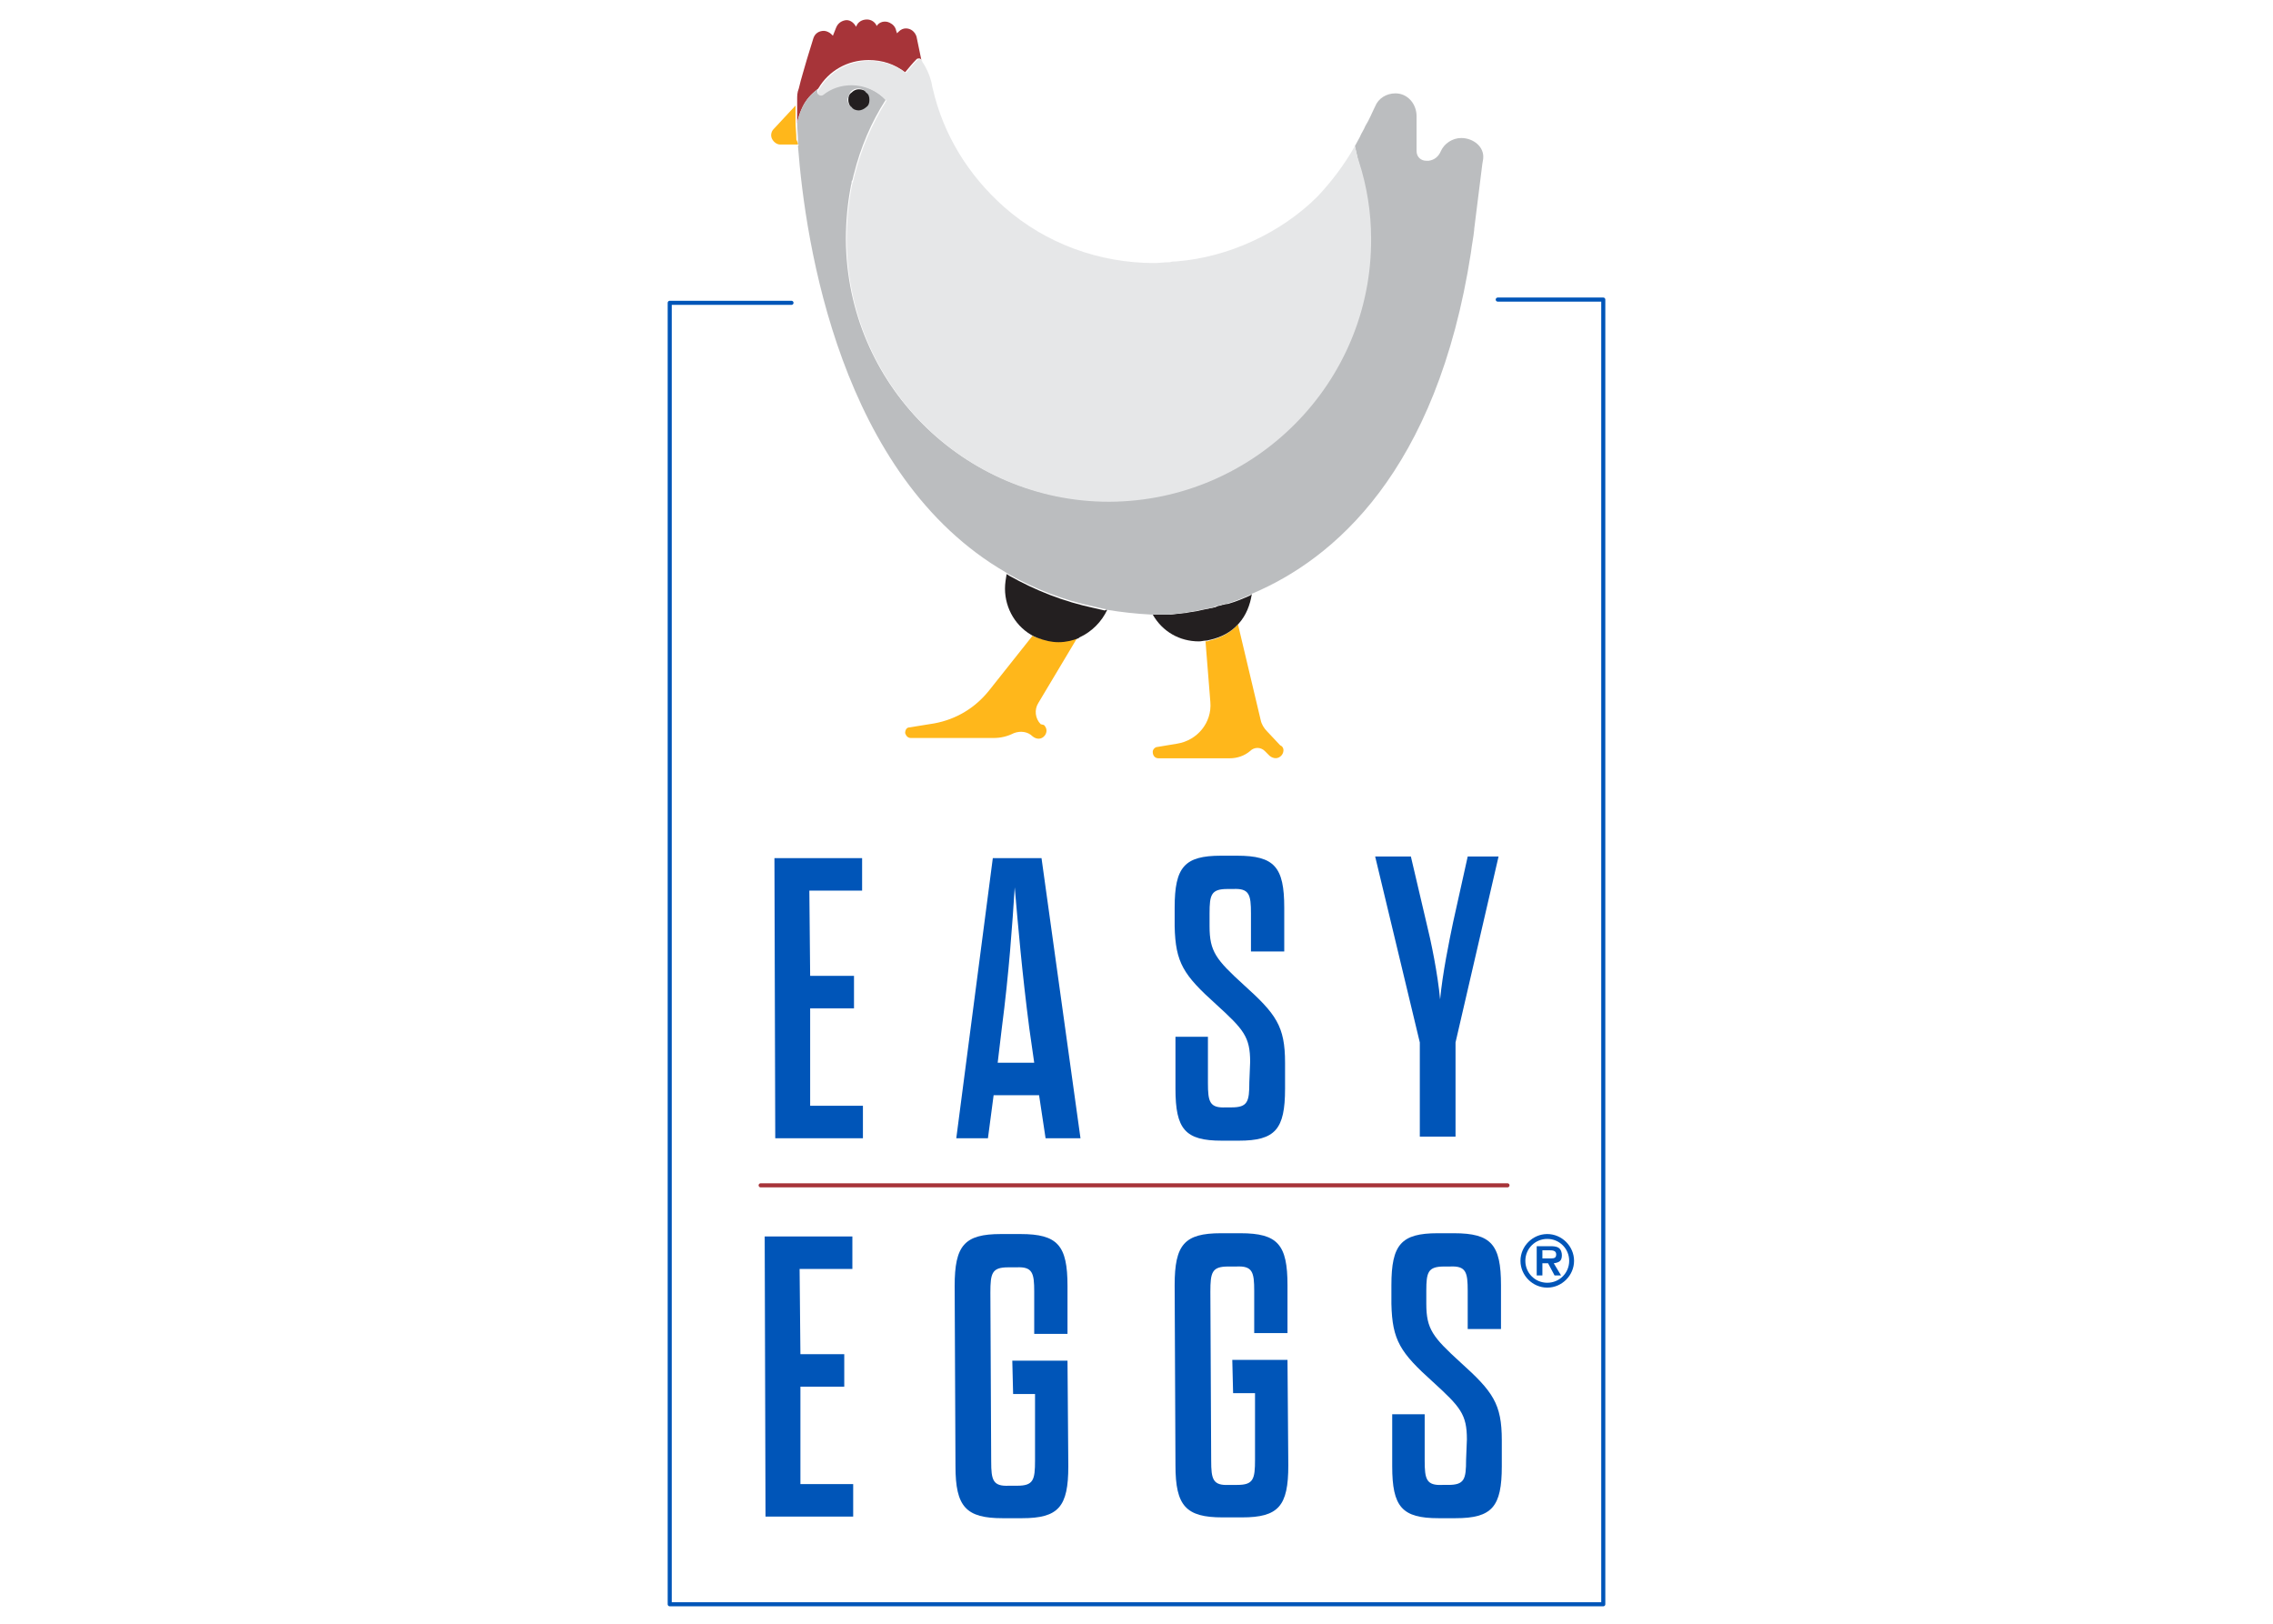 <?xml version="1.0" encoding="UTF-8"?> <!-- Generator: Adobe Illustrator 26.0.1, SVG Export Plug-In . SVG Version: 6.00 Build 0) --> <svg xmlns="http://www.w3.org/2000/svg" xmlns:xlink="http://www.w3.org/1999/xlink" version="1.1" id="Layer_1" x="0px" y="0px" viewBox="0 0 280 200" style="enable-background:new 0 0 280 200;" xml:space="preserve"> <style type="text/css"> .st0{fill:#FFB71B;} .st1{fill:#231F20;} .st2{fill:#A73439;} .st3{fill:#BBBDBF;} .st4{fill:#929497;} .st5{fill:#E6E7E8;} .st6{fill:none;stroke:#0055B8;stroke-width:0.501;stroke-linecap:round;stroke-linejoin:round;stroke-miterlimit:10;} .st7{fill:#0055B8;} .st8{fill:none;stroke:#A73439;stroke-width:0.501;stroke-linecap:round;stroke-miterlimit:10;} </style> <g> <g> <g> <g> <path class="st0" d="M128.6,89.3c0.4,0.4,0.4,0.9,0.1,1.3c-0.4,0.5-1,0.5-1.5,0.1l0,0c-0.6-0.6-1.5-0.7-2.3-0.4 c-0.8,0.4-1.6,0.6-2.5,0.6l-10.2,0c0,0,0,0,0,0c-0.4,0-0.6-0.3-0.7-0.6c0-0.4,0.2-0.7,0.5-0.7l3.1-0.5c2.7-0.5,5-1.9,6.7-4 l5.4-6.8c0.2,0.1,0.3,0.2,0.5,0.2c0.8,0.3,1.6,0.5,2.5,0.5h0c0.9,0,1.7-0.2,2.5-0.5c0,0,0.1,0,0.1-0.1l-4.9,8.2 c-0.5,0.8-0.4,1.9,0.3,2.6L128.6,89.3z"></path> <path class="st0" d="M157.9,93c-0.4,0.5-1,0.5-1.5,0.1l-0.6-0.6c-0.5-0.5-1.3-0.5-1.8,0c0,0,0,0,0,0c-0.7,0.6-1.6,0.9-2.5,0.9 l-8.8,0c0,0,0,0,0,0c-0.4,0-0.7-0.3-0.7-0.8c0-0.3,0.3-0.6,0.6-0.6l2.4-0.4c2.5-0.4,4.3-2.6,4.1-5.1l-0.6-7.5 c0.2,0,0.3,0,0.5-0.1c1.3-0.3,2.5-0.9,3.4-1.9c0,0,0,0,0,0c0,0,0.1-0.1,0.1-0.1l2.8,11.8l0,0c0.1,0.5,0.4,1,0.8,1.4l1.6,1.7 C158.2,92,158.2,92.6,157.9,93z"></path> </g> <g> <path class="st1" d="M136.4,75.1c-0.7,1.5-1.9,2.7-3.4,3.4h0c0,0-0.1,0-0.1,0.1c-0.8,0.3-1.6,0.5-2.5,0.5h0 c-0.9,0-1.7-0.2-2.5-0.5c-0.2-0.1-0.3-0.1-0.5-0.2c-2.2-1.1-3.6-3.4-3.6-5.9c0-0.6,0.1-1.2,0.2-1.8c0.1,0.1,0.2,0.1,0.3,0.2 c3.2,1.8,6.7,3.2,10.5,4c0,0,0,0,0,0c0.4,0.1,0.9,0.2,1.3,0.3C136.2,75.1,136.3,75.1,136.4,75.1z"></path> <path class="st1" d="M154.2,73.2c-0.2,1.3-0.7,2.6-1.6,3.6c0,0-0.1,0.1-0.1,0.1c0,0,0,0,0,0c-0.9,1-2.1,1.6-3.4,1.9 c-0.1,0-0.3,0.1-0.5,0.1c-0.3,0-0.6,0.1-0.9,0.1h0c-2.4,0-4.5-1.2-5.7-3.3c0.1,0,0.1,0,0.2,0l0.3,0c0.5,0,1,0,1.5,0 c0.1,0,0.1,0,0.2,0l0.9-0.1c0.3,0,0.6-0.1,1-0.1c0.3-0.1,0.7-0.1,1.1-0.2c0,0,0,0,0.1,0c0.4-0.1,0.9-0.2,1.4-0.3 c0.2,0,0.3-0.1,0.5-0.1c0.2,0,0.3-0.1,0.5-0.1l0.2-0.1c0.2-0.1,0.5-0.1,0.7-0.2c0.2,0,0.3-0.1,0.5-0.1l0.1,0 c1.1-0.3,2-0.7,2.9-1.1C154,73.3,154.1,73.2,154.2,73.2z"></path> </g> <path class="st0" d="M98.3,17.8l-2.2,0c0,0,0,0,0,0c-0.4,0-0.8-0.3-1-0.7c-0.2-0.4-0.1-0.9,0.2-1.2l2.7-2.9c0,0.1,0,0.1,0,0.2 c0,0.1,0,0.3,0,0.4c0,0.1,0,0.2,0,0.2c0,0.1,0,0.1,0,0.1c0,0.1,0,0.2,0,0.2l0,0.3c0,0.1,0,0.3,0,0.4l0,0.3v0 c0,0.6,0.1,1.3,0.1,2.1C98.3,17.6,98.3,17.7,98.3,17.8z"></path> <path class="st2" d="M113.5,7.4C113.5,7.4,113.5,7.4,113.5,7.4c-0.1-0.2-0.2-0.2-0.3-0.2c-0.1,0-0.2,0-0.3,0.1 c-0.5,0.5-0.9,1-1.4,1.6c-1.3-1-2.8-1.5-4.5-1.5h0c-2.6,0-4.9,1.3-6.2,3.5l-0.1,0.1c-0.8,0.6-1.4,1.3-1.8,2.1 c-0.3,0.6-0.6,1.4-0.7,2.1c0,0,0,0.1,0,0.1l0-0.3c0-0.1,0-0.3,0-0.4l0-0.3c0-0.1,0-0.1,0-0.2c0,0,0-0.1,0-0.1c0-0.1,0-0.1,0-0.2 c0-0.2,0-0.3,0-0.4c0-0.1,0-0.1,0-0.2c0-0.6,0-1,0-1c0-0.4,0-0.8,0.2-1.3c0.3-1.3,0.7-2.5,1-3.6l0.8-2.6c0.2-0.6,0.7-0.9,1.3-0.9 c0.3,0,0.7,0.2,0.9,0.4l0.2,0.2l0.4-1c0.2-0.5,0.6-0.8,1.1-0.9c0.5-0.1,1,0.2,1.3,0.7l0.1,0.1l0-0.1c0.2-0.5,0.7-0.8,1.3-0.8 c0.5,0,1,0.3,1.2,0.8c0.3-0.5,1-0.7,1.6-0.4c0.4,0.2,0.7,0.5,0.8,1l0.1,0.3l0.2-0.2c0.3-0.3,0.6-0.4,0.9-0.4c0.6,0,1.1,0.4,1.3,1 L113.5,7.4z"></path> <path class="st3" d="M180,17c-1.1,0-2.1,0.7-2.5,1.6c-0.3,0.7-0.8,1.1-1.5,1.2l-0.1,0c-0.1,0-0.1,0-0.2,0c-0.7,0-1.2-0.5-1.2-1.2 v-4.3c0-1.5-1.1-2.8-2.6-2.8c-1.1,0-2.1,0.6-2.5,1.6c-0.4,0.8-0.7,1.6-1.2,2.4l0,0c-0.2,0.5-0.5,0.9-0.7,1.4 c-0.2,0.4-0.4,0.7-0.6,1.1l0.3,1.3l0.1,0.5c1,3.1,1.4,6.3,1.5,9.5c0.1,17.8-14.4,32.4-32.2,32.4h-0.1 c-17.8,0-32.2-14.4-32.3-32.2c0-2.2,0.2-4.4,0.6-6.5c0-0.2,0.1-0.3,0.1-0.5c0-0.1,0-0.2,0.1-0.3c0.1-0.3,0.1-0.5,0.2-0.8 c0.8-3.2,2.1-6.3,3.9-9.1c-1.1-1.2-2.7-1.9-4.3-1.9h0c-1.3,0-2.5,0.4-3.5,1.2c-0.2,0.1-0.4,0.1-0.5,0c-0.1-0.1-0.2-0.3-0.1-0.5 l0-0.1c-0.8,0.6-1.4,1.3-1.8,2.1c-0.3,0.6-0.6,1.4-0.7,2.1c0,0,0,0.1,0,0.1v0c0,0.6,0.1,1.3,0.1,2.1c0,0.1,0,0.3,0,0.4h0.1 c0,0.1-0.1,0.1-0.1,0.2v0c0.9,11.9,5.2,40.7,25.6,52.5c0.1,0.1,0.2,0.1,0.3,0.2c3.2,1.8,6.7,3.2,10.5,4c0,0,0,0,0,0 c0.4,0.1,0.9,0.2,1.3,0.3c0.1,0,0.2,0,0.3,0.1c1.8,0.3,3.6,0.5,5.5,0.6h0c0.1,0,0.1,0,0.2,0l0.3,0c0.5,0,1,0,1.5,0 c0.1,0,0.1,0,0.2,0l0.9-0.1c0.3,0,0.6-0.1,1-0.1c0.3-0.1,0.7-0.1,1.1-0.2c0,0,0,0,0.1,0c0.4-0.1,0.9-0.2,1.4-0.3 c0.2,0,0.3-0.1,0.5-0.1c0.2,0,0.3-0.1,0.5-0.1l0.2-0.1c0.2-0.1,0.5-0.1,0.7-0.2c0.2,0,0.3-0.1,0.5-0.1l0.1,0 c1.1-0.3,2-0.7,2.9-1.1c0.1,0,0.2-0.1,0.2-0.1h0c0.1,0,0.1-0.1,0.2-0.1c9.9-4.2,22.7-14.9,26.9-42c0.1-0.9,0.3-1.8,0.4-2.8l0-0.1 l1-8l0.1-0.6C182.9,18.1,181.5,17,180,17z M104.8,11.3c0.3-0.3,0.6-0.4,0.9-0.4c0,0,0,0,0,0c0.4,0,0.7,0.1,0.9,0.4 c0.3,0.2,0.4,0.6,0.4,0.9v0c0,0.4-0.1,0.7-0.4,0.9c-0.2,0.2-0.6,0.4-0.9,0.4c-0.3,0-0.7-0.1-0.9-0.4c-0.3-0.2-0.4-0.6-0.4-0.9 C104.5,11.9,104.6,11.6,104.8,11.3z"></path> <path class="st4" d="M98.3,17.8L98.3,17.8c0,0.1,0,0.1,0,0.2l0,0C98.3,17.9,98.3,17.9,98.3,17.8z"></path> <path class="st1" d="M107.1,12.3L107.1,12.3c0,0.4-0.1,0.7-0.4,0.9c-0.2,0.2-0.6,0.4-0.9,0.4c-0.3,0-0.7-0.1-0.9-0.4 c-0.3-0.2-0.4-0.6-0.4-0.9c0-0.4,0.1-0.7,0.4-0.9c0.3-0.3,0.6-0.4,0.9-0.4c0,0,0,0,0,0c0.4,0,0.7,0.1,0.9,0.4 C107,11.6,107.1,11.9,107.1,12.3z"></path> <g> <path class="st5" d="M167.2,19.3l-0.3-1.3c-1.3,2.3-2.9,4.4-4.6,6.2c-4.5,4.5-11,7.5-17.4,8c-0.3,0-0.5,0-0.8,0.1 c0,0-0.1,0-0.1,0c-0.6,0-1.2,0.1-1.8,0.1c-6.8,0-13.4-2.4-18.5-6.9c-4.4-3.9-7.5-8.9-8.8-14.6c0,0,0,0,0,0c0,0,0,0,0,0 c-0.1-0.3-0.1-0.6-0.2-0.9c0,0,0,0,0,0c-0.2-0.8-0.6-1.7-1.1-2.4c0,0,0,0,0,0c0,0,0,0,0-0.1c-0.1-0.1-0.2-0.2-0.3-0.2 c-0.1,0-0.2,0-0.3,0.1c-0.5,0.5-0.9,1-1.4,1.6c-1.3-1-2.8-1.5-4.5-1.5h0c-2.6,0-4.9,1.3-6.2,3.5l-0.1,0.1l0,0.1 c-0.1,0.2-0.1,0.4,0.1,0.5c0.1,0.1,0.4,0.1,0.5,0c1-0.8,2.2-1.2,3.5-1.2h0c1.6,0,3.2,0.7,4.3,1.9c-1.8,2.9-3.1,5.9-3.9,9.1 c-0.1,0.3-0.1,0.5-0.2,0.8c0,0.1-0.1,0.2-0.1,0.3c0,0.2-0.1,0.3-0.1,0.5c-0.4,2.1-0.6,4.3-0.6,6.5c0.1,17.8,14.6,32.2,32.3,32.2 h0.1c17.8-0.1,32.3-14.6,32.2-32.4c0-3.2-0.5-6.4-1.5-9.5L167.2,19.3z"></path> </g> </g> <polyline class="st6" points="184.5,36.9 197.5,36.9 197.5,197.6 82.5,197.6 82.5,37.3 97.5,37.3 "></polyline> <g> <g> <path class="st7" d="M99.8,120.2l5.4,0l0,4l-5.4,0l0,12l6.5,0l0,4l-10.8,0l-0.1-34.5l10.8,0l0,4l-6.5,0L99.8,120.2z"></path> <path class="st7" d="M128,134.9l-5.6,0l-0.7,5.3l-3.9,0l4.5-34.5l6,0l4.8,34.5l-4.3,0L128,134.9z M122.9,130.9l4.5,0l-0.6-4.2 c-0.9-6.9-1.4-12.8-1.8-17.4c-0.3,4.6-0.7,10.5-1.6,17.4L122.9,130.9z"></path> <path class="st7" d="M154,130.8c0-3.1-0.8-4-4.2-7.1c-4-3.6-5-5.1-5.1-9.6l0-2.3c0-5,1.2-6.4,5.7-6.4l2,0c4.6,0,5.8,1.4,5.8,6.4 l0,5.4l-4.1,0l0-4.7c0-2.3-0.2-3.1-2.2-3l-0.7,0c-2,0-2.2,0.7-2.2,3l0,1.6c0,3.1,0.8,4.1,4.2,7.2c4,3.6,5.1,5.1,5.1,9.6l0,3.2 c0,5-1.2,6.4-5.7,6.4l-2.1,0c-4.5,0-5.7-1.4-5.7-6.4l0-6.4l4,0l0,5.7c0,2.3,0.2,3.1,2.2,3l0.7,0c2,0,2.2-0.7,2.2-3.1L154,130.8z "></path> <path class="st7" d="M174.9,140l0-11.6l-5.5-22.9l4.4,0l1.9,8.1c0.6,2.4,1.4,6.3,1.7,9.5c0.3-3.2,1.1-7.1,1.6-9.5l1.8-8.1l3.8,0 l-5.3,22.9l0,11.6L174.9,140z"></path> <path class="st7" d="M98.6,166.8l5.4,0l0,4l-5.4,0l0,12l6.5,0l0,4l-10.8,0l-0.1-34.5l10.8,0l0,4l-6.5,0L98.6,166.8z"></path> <path class="st7" d="M124.7,167.6l6.8,0l0.1,13c0,5-1.2,6.4-5.7,6.4l-2.4,0c-4.5,0-5.8-1.4-5.8-6.4l-0.1-22.2 c0-5,1.2-6.4,5.7-6.4l2.4,0c4.6,0,5.8,1.4,5.8,6.4l0,5.9l-4.1,0l0-5.2c0-2.3-0.2-3.1-2.2-3l-1,0c-2,0-2.2,0.7-2.2,3.1l0.1,20.8 c0,2.3,0.2,3.1,2.2,3l1,0c2,0,2.2-0.7,2.2-3.1l0-8.2l-2.7,0L124.7,167.6z"></path> <path class="st7" d="M151.8,167.5l6.8,0l0.1,13c0,5-1.2,6.4-5.7,6.4l-2.4,0c-4.5,0-5.8-1.4-5.8-6.4l-0.1-22.2 c0-5,1.2-6.4,5.7-6.4l2.4,0c4.6,0,5.8,1.4,5.8,6.4l0,5.9l-4.1,0l0-5.2c0-2.3-0.2-3.1-2.2-3l-1,0c-2,0-2.2,0.7-2.2,3.1l0.1,20.8 c0,2.3,0.2,3.1,2.2,3l1,0c2,0,2.2-0.7,2.2-3.1l0-8.2l-2.7,0L151.8,167.5z"></path> <path class="st7" d="M180.7,177.3c0-3.1-0.8-4-4.2-7.1c-4-3.6-5-5.1-5.1-9.6l0-2.3c0-5,1.2-6.4,5.7-6.4l2,0 c4.6,0,5.8,1.4,5.8,6.4l0,5.4l-4.1,0l0-4.7c0-2.3-0.2-3.1-2.2-3l-0.7,0c-2,0-2.2,0.7-2.2,3l0,1.6c0,3.1,0.8,4.1,4.2,7.2 c4,3.6,5.1,5.1,5.1,9.6l0,3.2c0,5-1.2,6.4-5.7,6.4l-2.1,0c-4.5,0-5.7-1.4-5.7-6.4l0-6.4l4,0l0,5.7c0,2.3,0.2,3.1,2.2,3l0.7,0 c2,0,2.2-0.7,2.2-3.1L180.7,177.3z"></path> </g> <line class="st8" x1="93.7" y1="146" x2="185.7" y2="146"></line> </g> <g> <path class="st7" d="M187.3,155.3c0-1.8,1.5-3.3,3.3-3.3c1.8,0,3.3,1.5,3.3,3.3c0,1.8-1.5,3.3-3.3,3.3 C188.8,158.6,187.3,157.1,187.3,155.3z M193.3,155.3c0-1.5-1.2-2.7-2.7-2.7c-1.5,0-2.7,1.2-2.7,2.7c0,1.5,1.2,2.7,2.7,2.7 C192.1,158,193.3,156.8,193.3,155.3z M192.3,157.1h-0.8l-0.8-1.5H190v1.5h-0.7v-3.6h1.7c0.3,0,0.7,0,1,0.2 c0.3,0.2,0.4,0.6,0.4,0.9c0,0.7-0.3,0.9-1,1L192.3,157.1z M191.1,155c0.4,0,0.6-0.1,0.6-0.5c0-0.5-0.5-0.5-0.9-0.5H190v1H191.1z"></path> </g> </g> </g> </svg> 